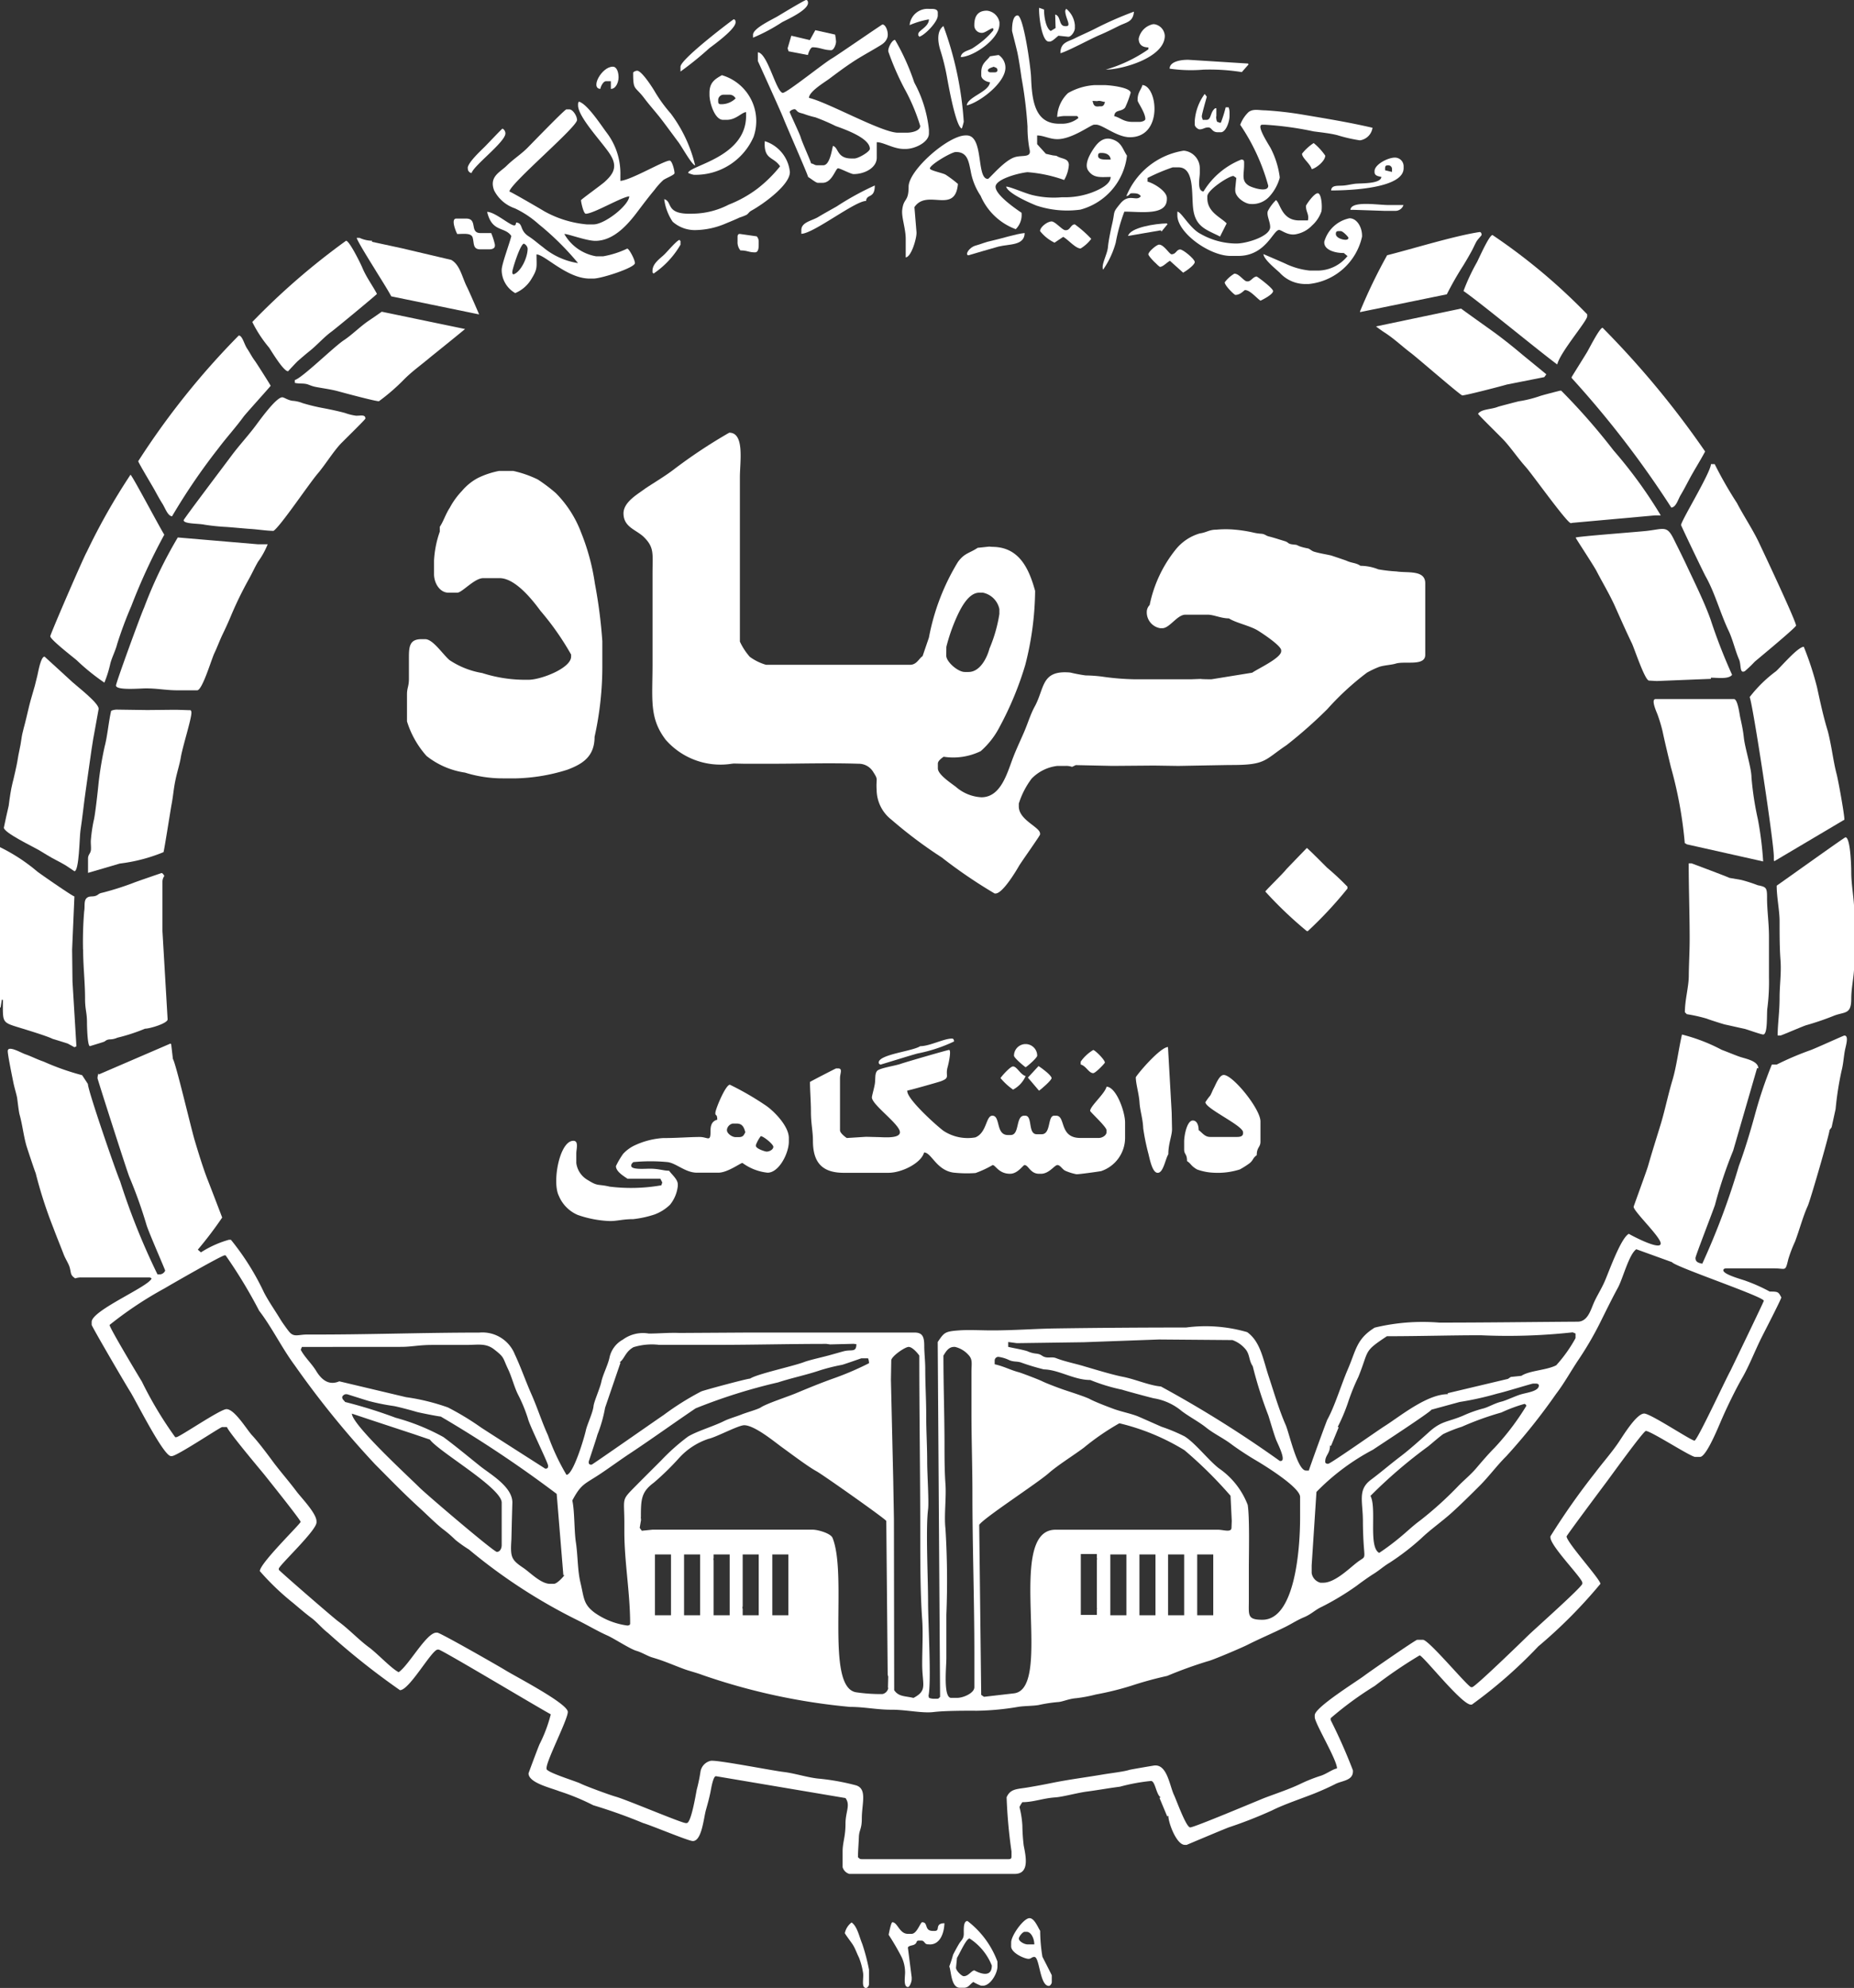 <svg xmlns="http://www.w3.org/2000/svg" width="50" height="53.599" viewBox="0 0 50 53.599"><rect x="0" y="0" width="50" height="53.599" fill="#333333" stroke="none"/><defs><style>.a{fill:#fff;fill-rule:evenodd;}</style></defs><g transform="translate(0 0)"><path class="a" d="M899.652,8247.473h.433v1.64h-.433Zm-.785,0h.433v1.64h-.433Zm-.773,0h.433v1.64h-.433Zm-.785,0h.433v1.64h-.433Zm-9.116,0h.433v1.64h-.433Zm-2.38,0h.433v1.64h-.433Zm-.785,0h.433v1.64h-.433Zm2.366,1.466-.008-.025.008-.052v-1.389h.433v1.64h-.433Zm9.552-1.357.007,0c0,.01,0,.02-.007.025v1.3c0,.008,0,.016.007.025l-.007.01v.161h-.433v-1.64h.433Zm-10.336.058-.006-.053.006-.006v-.107h.433v1.64h-.433Zm7.163-.965c.126-.188,1.558-1.116,1.87-1.389.259-.227.66-.473.952-.691a6.716,6.716,0,0,1,.958-.658,6.028,6.028,0,0,1,1.754.725,11.314,11.314,0,0,1,1.244,1.23l.033.678-.007.182c0,.139-.22.055-.365.055h-4.38c-1.388,0-.026,4.284-1.123,4.412l-.807.093-.075-.052Zm-9.124-.209c0-.477.009-.678.349-.928a7.22,7.22,0,0,0,.674-.657,1.864,1.864,0,0,1,.8-.524c.214-.047.805-.367.963-.367.28,0,.814.445,1.021.595.249.179.7.522.938.651.177.1,1.823,1.26,1.873,1.334l.038,4.145.014.055-.007.285.007.026a.2.2,0,0,1-.156.157h-.026a4.463,4.463,0,0,1-.683-.048c-.845-.134-.223-3.134-.636-4.162-.051-.126-.4-.222-.532-.222h-4.327l-.286.029-.056-.078.036-.212-.007-.079Zm-3.754.756c0,.088-.046.183-.13.183s-1.908-1.556-2.092-1.74c-.275-.276-1.811-1.683-1.818-1.988l.5.167,1.174.387.43.146c.24.329,1.936,1.3,1.936,1.7Zm10.506-4.979c0-.109.37-.365.469-.365s.24.164.287.234c0,1.621.026,3.156.026,4.771,0,.75,0,1.628.052,2.345.026.354,0,.831,0,1.2,0,.566.154.707-.234.914-.231-.055-.4-.029-.521-.209l-.007-4.614-.019-1.069-.062-2.685Zm16.449,1.406a4.092,4.092,0,0,1,.626-.234.062.062,0,0,1,.052.053,6.935,6.935,0,0,1-.854,1.127c-.146.145-.334.362-.469.521-.166.2-.315.314-.5.5a9.691,9.691,0,0,1-1.039.941c-.2.146-.355.3-.539.451a6.516,6.516,0,0,1-.567.424c-.3-.16-.06-1.205-.235-1.537a13.113,13.113,0,0,1,1.557-1.336c.14-.115.258-.221.4-.328a3.788,3.788,0,0,1,.506-.2A8.122,8.122,0,0,1,907.849,8243.648Zm-15.042-1.537c.064-.1.133-.234.287-.234h.026a.7.7,0,0,1,.359.213c.123.127.084.234.084.465v1.094c0,.729.026,1.479.026,2.165,0,1.458.052,2.854.052,4.328v.911c0,.156-.294.287-.469.287h-.156c-.219,0-.13-.83-.13-1.07V8249.1a22.874,22.874,0,0,0-.024-2.322c-.041-.352.026-.832,0-1.2s-.026-.75-.026-1.147C892.834,8243.638,892.808,8242.916,892.808,8242.111Zm-14.765,1.679a12.865,12.865,0,0,0-1.371-.428c-.036-.054-.078-.068-.078-.13,0-.031.054-.08.1-.08h.026c.01,0,.527.167.6.186a5.882,5.882,0,0,0,.65.131c.1.013.509.123.624.158.051.018.6.127.656.127a32.4,32.4,0,0,1,3.128,2.086l.18,2.191.029,0c-.04.057-.2.234-.287.234h-.1c-.249,0-.539-.307-.719-.428-.331-.224-.355-.289-.324-.772l.012-.5.014-.494c0-.423-.592-.76-.856-.969-.326-.26-.674-.551-1.005-.795A5.8,5.8,0,0,0,878.042,8243.79Zm28.686-.428a8.2,8.2,0,0,0,1.023-.228c.172-.035.922-.268.958-.268h.078c.043,0,.078.016.078.052,0,.158-.335.192-.491.241-.116.032-.4.165-.51.191-.213.053-.358.154-.513.191a3.288,3.288,0,0,0-.52.186c-.44.188-.587.133-.946.461-.227.205-.517.465-.759.648-.275.209-.515.418-.787.621-.37.275-.218.58-.219,1.135,0,.2.01.468.026.68.028.361.034.24-.213.438-.2.158-.576.525-.882.525h-.078a.321.321,0,0,1-.235-.26v-.209l.129-1.979a6.1,6.1,0,0,1,1.524-1.138c.2-.135,1.529-1,1.579-1.08Zm-10.614-.31c-.133-.042-.514-.185-.638-.246-.084-.044-.57-.229-.64-.247-.233-.062-.38-.152-.647-.214v-.1a.1.1,0,0,1,.1-.1.974.974,0,0,1,.3.092c.125.051.209.021.326.066a6.167,6.167,0,0,0,.6.18c.409.01.81.286,1.252.286a4.939,4.939,0,0,0,.86.262c.053.021.823.229.861.233a1.562,1.562,0,0,1,.749.346c.209.156.464.289.654.441.206.166.46.283.675.445.183.137.467.322.66.435.229.134,1.2.731,1.2.991v.549c0,.938-.156,2.763-1.017,2.763-.415,0-.365-.125-.365-.521v-.887c0-.364.024-1.34-.031-1.689a2.114,2.114,0,0,0-.782-.99c-.281-.221-.628-.672-.917-.856a4.66,4.66,0,0,0-.624-.261c-.2-.087-.431-.191-.616-.271s-.469-.134-.676-.21c-.173-.064-.467-.176-.629-.258C896.674,8243.234,896.234,8243.093,896.114,8243.053Zm-13.317,2.969c.241-.455.329-.438.746-.714.3-.2.568-.4.865-.594.583-.389,1.13-.784,1.715-1.179a14.94,14.94,0,0,1,2.224-.7c.362-.119.762-.2,1.133-.326a5.149,5.149,0,0,1,.585-.146c.024,0,.525-.177.527-.177h.183a.38.38,0,0,1,.026.131,8.012,8.012,0,0,1-.967.414c-.334.119-.643.246-.972.383-.23.1-.824.289-.987.4-.072.046-.387.136-.5.181-.158.064-.348.114-.492.186-.274.137-.731.271-.966.416a5.552,5.552,0,0,0-.718.638c-.236.237-.455.453-.691.692-.4.406-.306.3-.306,1v.236c0,.813.156,1.646.156,2.476,0,.036-.036.051-.078.051a1.994,1.994,0,0,1-.88-.346c-.307-.231-.281-.388-.383-.816-.08-.335-.068-.738-.125-1.1C882.849,8246.822,882.862,8246.295,882.8,8246.021Zm-4.614-4.145c.282,0,.475-.052.834-.052h.913c.332,0,.534-.056.763.122.284.221.223.215.376.537.1.211.162.471.264.676a4.109,4.109,0,0,1,.267.645c.039.181.546,1.2.546,1.277,0,.061-.018.078-.078.078,0,0-1.58-1.008-1.731-1.109a7.4,7.4,0,0,0-.893-.541,5.737,5.737,0,0,0-1.13-.277l-1.8-.427c-.311.134-.505-.087-.622-.278-.128-.209-.307-.365-.417-.572l.031-.077Zm12.2-.082.076.009c0,.221-.119.146-.306.183-.051.01-.28.078-.365.1-.178.054-.581.139-.739.2-.312.117-1.267.32-1.456.446-.083,0-1.247.313-1.321.347a7.509,7.509,0,0,0-1.01.634c-.19.127-1.924,1.34-1.944,1.34-.06,0-.078-.019-.078-.078,0-.008.211-.633.235-.73a3.747,3.747,0,0,0,.208-.729l.416-1.217-.025-.007c.132-.09.152-.285.376-.408a1.679,1.679,0,0,1,.692-.062h1.538c1,0,1.962-.026,2.972-.026l.1.014Zm8.236-.117,1.982.016a.814.814,0,0,1,.366.262c.107.148.075.284.182.443a11.083,11.083,0,0,0,.42,1.325c.06.188.136.458.208.653.032.088.289.576.128.576h-.026a30.82,30.82,0,0,0-3.207-2.008c-.315-.026-.7-.2-1.04-.264-.271-.053-.752-.2-1.024-.279-.172-.053-.344-.09-.513-.139a2.635,2.635,0,0,1-.255-.084c-.1-.037-.188,0-.287-.025s-.1-.08-.244-.095a.748.748,0,0,1-.245-.068c-.171-.05-.342-.075-.51-.114v-.131l.234.031,1.8-.025,2.034-.074Zm6.153-.088c.859,0,1.7-.026,2.529-.026a16.016,16.016,0,0,0,2.477-.079l.076.032,0,.125a3.812,3.812,0,0,1-.52.731c-.26.135-.722.14-.94.285l-.286.03-.076.052-1.626.386.007.026c-.569,0-1.294.6-1.7.857-.176.109-1.467,1.021-1.532,1.021-.043,0-.078-.016-.078-.053,0-.184.13-.217.13-.442l.027.011.206-.5-.025-.012a4.8,4.8,0,0,0,.285-.68,5.539,5.539,0,0,1,.271-.666c.3-.742.125-.67.773-1.1Zm8.29,2.815c-.091,0-1.183-.73-1.356-.73-.209,0-.571.6-.688.772-.19.281-.43.551-.635.824a18.877,18.877,0,0,0-1.206,1.714v.028c0,.237.86,1.1.86,1.223v.027c0,.084-1.3,1.237-1.466,1.4s-1.429,1.389-1.505,1.389h-.026c-.084,0-1.141-1.277-1.3-1.277h-.156c-.044,0-1.3.871-1.429.969-.212.16-1.334.854-1.334,1.064v.053c0,.162.6,1.147.6,1.381-.148.035-.293.16-.469.209a4.2,4.2,0,0,0-.5.2c-.3.146-.666.266-.99.389-.249.1-1.891.793-2,.793s-.369-.729-.435-.87c-.117-.244-.181-.8-.5-.8h-.026c-.006,0-.654.109-.686.121-.131.044-.523.091-.689.119-.448.077-.928.137-1.386.23-.222.045-.434.085-.682.126-.275.044-.45.034-.547.263a13.625,13.625,0,0,0,.132,1.46v.13c0,.06-.018.077-.078.077h-3.963c-.058,0-.057-.02-.1-.05,0-.158.018-.356.025-.548s.08-.211.079-.5c0-.4.151-.792-.152-.891a6.251,6.251,0,0,0-.969-.178c-.311-.022-.675-.147-.989-.184s-1.805-.332-1.967-.3a.359.359,0,0,0-.275.3,4.336,4.336,0,0,1-.1.478c-.032.167-.153.9-.27.9h-.026c-.115,0-1.606-.635-1.893-.713-.163-.046-.811-.284-.949-.354-.118-.06-.912-.3-.912-.393v-.025c0-.205.573-1.308.573-1.512,0-.228-1.432-.966-1.689-1.127-.181-.111-1.753-1.01-1.83-1.01h-.026c-.269,0-.742.883-1.017,1.066-.2-.1-.581-.512-.808-.676-.27-.2-.539-.488-.819-.692-.147-.108-1.605-1.374-1.605-1.394v-.027c0-.085,1.017-1.027,1.017-1.25v-.027c0-.219-.416-.641-.543-.812-.2-.266-.4-.493-.6-.755-.169-.229-.411-.556-.6-.759-.141-.155-.467-.7-.685-.7-.169,0-1.269.757-1.356.757h-.026a10.288,10.288,0,0,1-.9-1.5c-.1-.164-.871-1.447-.871-1.527a10.081,10.081,0,0,1,1.487-.989c.166-.1,1.54-.888,1.616-.888h.026a13.309,13.309,0,0,1,.905,1.494c.345.449.61,1,.956,1.467a24.566,24.566,0,0,0,2.173,2.676c.416.417.775.79,1.212,1.187.173.158.459.442.629.569a3.174,3.174,0,0,1,.322.279,3.668,3.668,0,0,0,.365.259,14.824,14.824,0,0,0,2.938,1.911c.273.135.528.289.793.407.189.084.615.365.785.414.147.042.3.14.422.177.184.055.273.086.447.153.156.06.262.105.432.167.136.049.34.1.472.152a16.843,16.843,0,0,0,3.987.863c.394,0,.733.078,1.122.076s.827.1,1.131.063.869-.037,1.163-.035a7.2,7.2,0,0,0,1.121-.105c.169-.027.386-.022.55-.049a3.925,3.925,0,0,1,.519-.08c.129-.006.292-.09.5-.105a3.965,3.965,0,0,0,.528-.1,7.989,7.989,0,0,0,.962-.238,9.958,9.958,0,0,1,.961-.263,11.408,11.408,0,0,1,1.093-.395c.129-.028.926-.368,1.07-.442.335-.169.683-.315,1.026-.485.173-.086.321-.186.5-.259.2-.084.3-.2.476-.28a7.2,7.2,0,0,0,.942-.568c.111-.085.332-.243.443-.312.165-.1.284-.214.448-.311a6.618,6.618,0,0,0,.853-.657c.244-.235.56-.455.821-.69.238-.215.526-.5.756-.73.252-.252.464-.545.717-.795a16.414,16.414,0,0,0,1.343-1.681c.213-.276.4-.617.6-.915a8.952,8.952,0,0,0,.56-.952c.17-.34.329-.669.509-1,.134-.251.295-.893.493-1.031l.962.348c.086.127,2.477.93,2.477,1.042,0,.024-.816,1.712-.9,1.886C913.912,8242.734,913.137,8244.405,913.064,8244.405Zm3.806-8.941a8.465,8.465,0,0,1,.162-1.037c.043-.165.051-.321.084-.517.023-.139.125-.427-.011-.427-.019,0-.78.347-.909.393a8.141,8.141,0,0,0-.916.39h-.13a11.683,11.683,0,0,0-.459,1.365c-.123.445-.274.95-.43,1.367a19.6,19.6,0,0,1-.987,2.637c-.1-.023-.183-.041-.183-.156,0-.054.468-1.254.526-1.43a12,12,0,0,1,.491-1.465l.645-2.225.033.01c0-.185-.288-.25-.459-.3-.124-.037-.378-.146-.527-.2a4.775,4.775,0,0,0-1.073-.413c-.093.4-.146.858-.257,1.229-.117.389-.2.8-.312,1.174-.12.393-.24.768-.346,1.141-.039.137-.389,1.085-.389,1.1,0,.127.73.813.73.989,0,.207-.822-.234-.86-.26-.209.111-.515.961-.634,1.244-.1.238-.227.426-.313.625s-.166.5-.434.5c-1.266.008-2.484.025-3.729.025a5.51,5.51,0,0,0-1.743.135c-.5.311-.5.609-.733,1.143-.169.395-.347.982-.543,1.335-.026.046-.5,1.354-.5,1.376h-.078c-.232,0-.454-1.018-.546-1.227-.18-.411-.311-.863-.459-1.312-.155-.469-.222-.935-.58-1.193a4.014,4.014,0,0,0-1.647-.125c-1.128,0-2.355.008-3.52.025-.555.008-1.117.053-1.72.053-.272,0-.625-.02-.886,0-.385.028-.4.059-.573.313l.064,9.568c-.033.03-.031.051-.09.051h-.078a.376.376,0,0,1-.13-.025l-.014-.056c.081-.395-.012-1.957-.012-2.524,0-.676-.066-1.977,0-2.5.026-.214-.024-.965-.024-1.276,0-.449-.026-.812-.026-1.252s-.026-.83-.026-1.25c0-.23-.027-.442-.027-.626,0-.236-.037-.365-.26-.365h-4.51l-1.825.011c-.31-.011-.552.016-.834.016a.917.917,0,0,0-.7.164.722.722,0,0,0-.363.5c-.052.215-.175.441-.218.643-.036.17-.2.535-.209.65-.019.178-.172.493-.207.652-.05.227-.344,1.2-.523,1.2a6.021,6.021,0,0,1-.5-1.068c-.162-.352-.284-.741-.443-1.1s-.285-.729-.452-1.084a.939.939,0,0,0-.956-.583c-1.571,0-3.05.058-4.64.052-.241,0-.352.08-.48-.066-.051-.059-.2-.268-.239-.334-.148-.245-.316-.482-.445-.729a6.9,6.9,0,0,0-.895-1.426h-.052a2.8,2.8,0,0,0-.756.34l-.084-.073a10.316,10.316,0,0,0,.657-.866s-.349-.912-.391-1.016c-.121-.307-.25-.73-.349-1.06s-.509-2.079-.589-2.2l-.046-.392-.017-.024-1.933.833-.011-.025a.369.369,0,0,0-.026.129c0,.023.792,2.5.859,2.661a12.55,12.55,0,0,1,.46,1.286c.046.17.506,1.217.506,1.24a.173.173,0,0,1-.13.1h-.078a18.648,18.648,0,0,1-1.008-2.511c-.111-.253-.869-2.449-.869-2.623l-.155-.236a6.739,6.739,0,0,1-1.04-.367c-.176-.059-.338-.145-.5-.2-.114-.041-.466-.247-.466-.082,0,.11.128.73.155.863s.093.343.1.416c.013.09.042.354.064.432.077.276.105.557.183.835.02.069.235.716.25.739a11.9,11.9,0,0,0,.477,1.479c.1.268.181.459.278.713.044.116.131.249.158.337.053.171.01.218.155.313a.482.482,0,0,1,.156-.025h1.825c.05,0,.046.008.078.025-.057.215-1.616.861-1.616,1.174v.078c0,.041.934,1.639,1.038,1.8.156.248.9,1.74,1.1,1.74H872c.137,0,1.308-.783,1.356-.783h.13c.03.115.857,1.1,1,1.273.107.135.986,1.231.986,1.283s-1.1,1.117-1.1,1.328a6.918,6.918,0,0,0,.893.855c.165.138.32.274.489.4.151.109.307.3.453.409a19.709,19.709,0,0,0,1.945,1.546c.256,0,.857-1.094,1.017-1.094h.026c.078,0,2.7,1.572,3.024,1.745a3.9,3.9,0,0,1-.3.8c-.032.064-.3.783-.3.793,0,.254.6.389.824.479a6.173,6.173,0,0,1,.922.38,14.225,14.225,0,0,1,1.345.48c.237.07,1.223.485,1.34.485.243,0,.291-.62.355-.845.046-.161.088-.316.121-.479.015-.076.072-.438.15-.424l3.491.589c.14.19,0,.367,0,.688,0,.366-.078.5-.078.757v.417a.265.265,0,0,0,.182.183h4.458c.4,0,.308-.447.244-.766a5.08,5.08,0,0,1-.036-.537,2.588,2.588,0,0,0-.078-.5.733.733,0,0,1,.078-.131c.3,0,.557-.107.887-.129.194-.012.608-.126.858-.158.286-.037.551-.087.888-.131a5.094,5.094,0,0,1,.835-.154c.116,0,.137.359.261.443l-.032.012.209.5.031-.015c0,.193.222.783.443.783h.052s1.012-.428,1.143-.475a11.834,11.834,0,0,0,1.16-.455c.328-.165.8-.32,1.154-.461.2-.082.38-.162.557-.252s.469-.088.469-.339v-.026a14.47,14.47,0,0,0-.6-1.356v-.052a9.124,9.124,0,0,1,1.189-.87,12.456,12.456,0,0,1,1.209-.823c.09,0,1.132,1.328,1.382,1.328h.026a12.716,12.716,0,0,0,1.792-1.57,13.238,13.238,0,0,0,1.676-1.687c0-.121-.912-1.119-.912-1.279,0-.026.951-1.3,1.059-1.443s1.012-1.4,1.079-1.4c.137,0,1.211.7,1.33.7h.13c.178,0,.519-.869.6-1.047.134-.308.367-.786.536-1.079.189-.326.349-.744.524-1.093.084-.168.515-1,.533-1.081-.08-.152-.086-.158-.313-.158a4.524,4.524,0,0,0-.629-.283c-.106-.043-.622-.174-.622-.291,0-.035.036-.051.078-.051h1.3c.312,0,.29.1.375-.25a3.558,3.558,0,0,1,.181-.473c.112-.295.217-.689.343-.961.063-.133.587-1.939.587-2.045l.056-.075Z" transform="translate(-867.365 -8205.563)"/><path class="a" d="M4292.316,4903.641a4.814,4.814,0,0,1,.308-.866c.1-.21.3-.594.579-.594h.1a.57.57,0,0,1,.443.443v.131a3.925,3.925,0,0,1-.267.932c-.067.253-.255.632-.566.632h-.1c-.185,0-.5-.273-.5-.443Zm-8.707-3.6c0,.381.35.44.555.646.281.28.228.448.228.971v2.424c0,.984-.095,1.475.357,2.067a1.964,1.964,0,0,0,1.78.644l.053-.006.287.006h.755c.681,0,1.566-.026,2.321,0a.455.455,0,0,1,.391.209c.158.246.078.156.1.5a1.03,1.03,0,0,0,.4.8,12.1,12.1,0,0,0,1.355,1.017,13.373,13.373,0,0,0,1.427.972h.026c.187,0,.542-.587.634-.748.063-.107.565-.812.565-.842v-.026c0-.175-.573-.363-.573-.73v-.078a2.214,2.214,0,0,1,.345-.672,1.148,1.148,0,0,1,.7-.344h.234a.461.461,0,0,1,.157.026l.1-.047.991.021,1.121-.009.6.009.1,0,.7-.013.625-.011h.078c.919,0,.872-.136,1.472-.537a12.515,12.515,0,0,0,1.094-.966,7.422,7.422,0,0,1,1.072-.987,2.509,2.509,0,0,1,.335-.158c.142-.044.323-.05.437-.085.251-.079.8.079.8-.238v-1.93c0-.366-.479-.271-.776-.318a4.071,4.071,0,0,1-.491-.057,1.327,1.327,0,0,0-.48-.095c-.13-.087-.223-.066-.382-.139-.02-.009-.4-.137-.409-.139-.166-.038-.287-.053-.451-.1-.076-.021-.112-.071-.171-.09a1.51,1.51,0,0,1-.229-.058c-.127-.056-.043-.03-.207-.053-.121-.018-.084-.055-.2-.088-.175-.053-.257-.083-.423-.125-.078-.019-.1-.06-.189-.071a1.354,1.354,0,0,1-.249-.038,3.707,3.707,0,0,0-.475-.073,2.7,2.7,0,0,0-.5,0c-.2,0-.262.075-.445.1a1.3,1.3,0,0,0-.655.438,3.494,3.494,0,0,0-.7,1.493.271.271,0,0,0-.078.183v.026a.434.434,0,0,0,.366.417h.052c.2,0,.4-.365.625-.365h.6c.164,0,.361.1.573.1.185.122.581.2.788.333.116.071.621.405.621.527v.025c0,.185-.631.472-.781.579l-1.1.178s-.262,0-.288-.01l-.261.01h-1.511a6.891,6.891,0,0,1-.892-.073,3.791,3.791,0,0,0-.439-.031,4.123,4.123,0,0,1-.415-.078c-.792-.073-.687.417-.96.917-.115.209-.184.449-.284.681s-.208.459-.291.673c-.163.416-.326,1.092-.864,1.092a1.137,1.137,0,0,1-.685-.279c-.127-.1-.488-.331-.488-.5v-.132c0-.072.109-.149.156-.182a1.687,1.687,0,0,0,1-.151,2.218,2.218,0,0,0,.513-.661,8.811,8.811,0,0,0,.687-1.659,8.281,8.281,0,0,0,.267-2c-.163-.59-.425-1.188-1.158-1.188l-.079-.007-.312.033c-.228.152-.351.136-.532.38a6.044,6.044,0,0,0-.783,2.04l-.171.5c-.1.065-.157.234-.339.234h-3.884a1.4,1.4,0,0,1-.437-.215,1.694,1.694,0,0,1-.267-.41v-4.433c0-.414.133-1.2-.287-1.2a13.93,13.93,0,0,0-1.507,1c-.217.166-.513.343-.751.5C4284.007,4899.518,4283.609,4899.729,4283.609,4900.043Z" transform="translate(-4266.794 -4886.201)"/><path class="a" d="M3083.266,5108.5v.13a2.771,2.771,0,0,0-.156.782v.365c0,.241.154.5.391.5h.235c.131,0,.462-.392.7-.392h.444c.428,0,.9.607,1.1.88a7.425,7.425,0,0,1,.827,1.18V5112c0,.314-.816.625-1.147.625h-.026a3.8,3.8,0,0,1-1.225-.182,2.263,2.263,0,0,1-.879-.347c-.177-.146-.446-.566-.658-.566h-.1c-.357,0-.339.247-.339.6,0,.156,0,.313,0,.47,0,.206-.052.242-.052.417v.729a2.518,2.518,0,0,0,.527.933,2.178,2.178,0,0,0,1.038.449,3.4,3.4,0,0,0,1.017.155h.365a4.957,4.957,0,0,0,1.381-.234c.392-.149.731-.343.731-.886a8.743,8.743,0,0,0,.209-1.955v-.625a13.341,13.341,0,0,0-.2-1.549,5.966,5.966,0,0,0-.371-1.376,3.018,3.018,0,0,0-.681-1.064,4.384,4.384,0,0,0-.49-.37,2.976,2.976,0,0,0-.657-.229h-.391a2.306,2.306,0,0,0-.565.189,1.468,1.468,0,0,0-.432.351,2.056,2.056,0,0,0-.328.454C3083.424,5108.154,3083.363,5108.358,3083.266,5108.5Z" transform="translate(-3071.405 -5094.297)"/><path class="a" d="M5320.277,8320.567c0,.2.756.725.756.939,0,.183-.468.131-.6.131l-.313-.008-.521.033c-.05-.034-.182-.135-.182-.208v-1.408c0-.127.081-.261-.054-.261h-.051c-.009,0-.66.335-.705.365,0,.225.026.532.026.808,0,.319.055.526.054.781,0,.584.25.861.832.861h1.2c.373,0,.89-.267.965-.548.2,0,.325.471.787.542a3.335,3.335,0,0,0,.6.012,2.737,2.737,0,0,0,.462-.215c.079,0,.163.235.47.235.209,0,.35-.235.391-.235.106,0,.154.235.391.235h.053c.219,0,.364-.235.442-.235s.126.111.211.153a1.4,1.4,0,0,0,.3.094c.042.008.593-.069.669-.084a.949.949,0,0,0,.645-.893v-.417c0-.29-.238-.958-.5-.966-.042.186-.442.524-.442.652,0,.029.442.43.442.522v.052c0,.083-.112.156-.208.156h-.5c-.578,0-.386-.6-.651-.6h-.053c-.184,0-.079.5-.339.5h-.13c-.249,0-.105-.5-.312-.5h-.026c-.239,0-.117.521-.366.521h-.077c-.331,0-.193-.521-.417-.521-.178,0-.146.459-.459.585a1.191,1.191,0,0,1-.86-.177c-.2-.149-1.018-.887-.974-1.086.039,0,.817-.22.9-.249.27-.1.115-.138.187-.386.028-.1.105-.46.037-.46-.038,0-1.189.334-1.3.374-.141.053-.575.113-.641.193s-.038.221-.061.355S5320.277,8320.524,5320.277,8320.567Z" transform="translate(-5296.763 -8290.979)"/><path class="a" d="M8370.739,3783.035a14.344,14.344,0,0,0-.73,1.512.1.1,0,0,0,0,.021l2.34-.48a8.823,8.823,0,0,1,.44-.771c.077-.125.173-.289.239-.413.041-.076.068-.142.113-.226.031-.062.146-.176.146-.19,0-.043-.016-.079-.052-.079C8372.568,3782.508,8371.447,3782.856,8370.739,3783.035Zm-.3,1.919c.106.08.2.146.242.171.274.181.45.357.7.546.162.121,1.337,1.143,1.385,1.143.1,0,1.137-.271,1.2-.293l1.011-.2.055-.075c0-.005-.587-.481-.658-.541-.217-.183-.442-.363-.668-.532-.114-.087-.606-.431-.973-.7v0Z" transform="translate(-8333.33 -3776.153)"/><path class="a" d="M2462.632,3816.582c-.147.105-.3.208-.346.239-.234.158-.453.383-.672.527-.27.177-1.136,1.03-1.324,1.073v.078c.116.027.2.009.308.03.069.014.133.056.259.08.164.032.416.066.591.114s1.005.271,1.11.271a5.432,5.432,0,0,0,.671-.581c.215-.218.44-.376.677-.574.093-.078.606-.486.975-.792l-2.249-.467Zm2.628.071c-.05-.121-.3-.693-.335-.755-.128-.261-.182-.582-.417-.715l-1.329-.313-.81-.175.006-.028a.821.821,0,0,1-.339-.078h-.078c.024.1.413.718.5.86.053.092.312.492.433.717Z" transform="translate(-2452.339 -3808.176)"/><path class="a" d="M1468.19,5481.019c0,.139.65.078.808.078.312,0,.536.052.86.052h.521c.14,0,.382-.827.464-1s.14-.338.222-.508.165-.352.226-.5a9.924,9.924,0,0,1,.478-.982c.092-.165.161-.321.252-.477a2.177,2.177,0,0,0,.26-.47h-.261l-2.163-.184a11.777,11.777,0,0,0-.912,1.9C1468.877,5479.064,1468.19,5480.944,1468.19,5481.019Z" transform="translate(-1465.062 -5462.537)"/><path class="a" d="M9565.89,5429.265c.009.032.479.742.562.9.166.321.354.63.5.956s.294.662.457,1c.068.146.35,1,.46,1l.209.012,1.46-.059v-.031c.135-.005.477.053.571-.078a14.813,14.813,0,0,1-.583-1.5c-.172-.479-.437-1.008-.649-1.462-.121-.257-.219-.45-.343-.7-.181-.365-.257-.274-.717-.219C9567.584,5429.112,9565.96,5429.231,9565.89,5429.265Z" transform="translate(-9523.397 -5414.771)"/><path class="a" d="M846.1,6141.255c0,.135.794.516.938.6s.31.194.478.278c.091.045.172.094.253.139.034.019.231.157.234.157.129,0,.137-.925.162-1.09.054-.351.094-.755.145-1.1.054-.365.105-.763.156-1.1.033-.214.053-.343.091-.535.01-.049.1-.55.1-.554,0-.161-.578-.6-.711-.723-.072-.065-.744-.685-.749-.685-.1,0-.168.4-.193.51q-.065.284-.149.555c-.05.164-.1.375-.143.562-.048.218-.114.406-.138.592-.027.215-.076.371-.109.6-.011.077-.1.476-.134.6-.04.157-.078.416-.1.6C846.213,6140.726,846.1,6141.247,846.1,6141.255Z" transform="translate(-845.996 -6118.939)"/><path class="a" d="M10531.2,6084.375c.083.173.652,3.9.652,4.3v.1l.013.025,1.89-1.12c0-.15-.165-1.059-.209-1.226-.052-.2-.079-.363-.119-.583-.024-.144-.087-.471-.126-.6-.112-.365-.2-.77-.282-1.152a8.321,8.321,0,0,0-.359-1.1c-.159,0-.615.539-.748.658A3.585,3.585,0,0,0,10531.2,6084.375Z" transform="translate(-10484.014 -6065.58)"/><path class="a" d="M10000.749,6376.484l.057.034,2.057.461a9.127,9.127,0,0,0-.142-1.135,8.3,8.3,0,0,1-.173-1.133c0-.246-.176-.79-.206-1.07-.021-.2-.054-.347-.1-.557-.02-.1-.068-.483-.167-.483h-2.111c-.126,0,0,.294.044.4a4.224,4.224,0,0,1,.14.459c.063.3.152.666.226.973A11.145,11.145,0,0,1,10000.749,6376.484Z" transform="translate(-9955.313 -6353.753)"/><path class="a" d="M10681.3,7140.774c0,.313.079.673.078.963,0,.363,0,.72.025,1.044.026.359-.025.676-.025,1.017,0,.389-.052.712-.052,1.016h.077c.024,0,.593-.246.688-.276a7.4,7.4,0,0,0,.72-.244c.316-.134.5-.025.5-.47,0-.3.078-.615.078-.887v-1.511c0-.289-.077-.659-.078-1.018,0-.168-.023-.938-.156-.938C10683.128,7139.47,10681.483,7140.649,10681.3,7140.774Z" transform="translate(-10633.385 -7116.895)"/><path class="a" d="M9024.26,4662.515c.041.061.564.572.671.684.2.208.405.514.612.744.162.177,1.117,1.519,1.219,1.519l.051-.009,2.218-.2h.157a12.378,12.378,0,0,0-1.273-1.751,17.193,17.193,0,0,0-1.412-1.612h-.026c-.014,0-.514.13-.556.148a3.191,3.191,0,0,1-.565.139c-.006,0-.53.137-.557.147C9024.618,4662.4,9024.347,4662.382,9024.26,4662.515Z" transform="translate(-8984.399 -4651.357)"/><path class="a" d="M1843.58,4702.751c0,.106.409.087.557.121a5.837,5.837,0,0,0,.616.063c.225.017.468.041.626.052.2.012.447.052.625.052.188-.125.946-1.256,1.192-1.545.2-.237.4-.562.6-.783.073-.08.685-.673.685-.7,0-.122-.141-.07-.261-.078a1.482,1.482,0,0,1-.291-.073c-.187-.051-.4-.095-.576-.129a5.058,5.058,0,0,1-.567-.137.888.888,0,0,0-.276-.062c-.135-.022-.219-.094-.271-.094-.166,0-.611.623-.719.767-.213.284-.452.538-.662.823-.117.159-1.277,1.691-1.277,1.721Z" transform="translate(-1838.627 -4688.726)"/><path class="a" d="M3915.077,8513.944a.951.951,0,0,1,.13-.233c.073,0,.339.218.339.287s-.095.129-.183.129c-.04,0-.287-.079-.287-.154Zm-.521-.573c.158,0,.2.106.234.234-.042.081-.057.132-.182.132h-.078c-.1,0-.235-.1-.235-.184v-.024a.2.2,0,0,1,.156-.158Zm-.574-.286c0,.1.048.006.052.182-.135.036-.185.137-.182.313,0,.3-.068.155-.287.153-.281,0-.658.031-.991.029a2.13,2.13,0,0,0-.8.213,1.024,1.024,0,0,0-.28.214,2.266,2.266,0,0,0-.193.329c0,.15.216.274.313.341h.885l.052.1-.025.077a4.749,4.749,0,0,1-1.393.036c-.329-.077-.308,0-.583-.173a.62.62,0,0,1-.318-.463v-.262c0-.111.072-.338-.079-.338-.375,0-.579,1.119-.391,1.486a.96.96,0,0,0,.506.512,2.934,2.934,0,0,0,.876.166c.189,0,.353-.052.626-.052a2.8,2.8,0,0,0,.577-.127,1.2,1.2,0,0,0,.414-.263.967.967,0,0,0,.208-.5v-.051c0-.135-.176-.276-.234-.364-.153,0-.271-.055-.521-.055-.128,0-.5.033-.5-.077,0-.059.021-.058.053-.1a4.818,4.818,0,0,1,.934,0c.237.036.475.285.787.285h.573c.251,0,.6-.263.652-.263a1.388,1.388,0,0,0,.678.263c.309,0,.573-.527.573-.837v-.1c0-.324-.414-.738-.631-.881a7.762,7.762,0,0,0-.959-.554c-.117,0-.391.665-.391.757Z" transform="translate(-3894.69 -8483.078)"/><path class="a" d="M824.66,7197.428l.016,0,.034-.211.028.005c0,.619-.038.6.448.75.2.061.746.227.889.3l.409.127.183.1.054-.024-.106-1.747-.01-.861.062-1.433c-.074-.02-.884-.583-1-.67a4.837,4.837,0,0,0-1.009-.66Z" transform="translate(-824.66 -7170.264)"/><path class="a" d="M1285.841,7339.952c0,.464.053.893.052,1.33,0,.3.052.358.052.652,0,.086.012.625.079.625,0,0,.3-.091.359-.111.074-.023.056-.055.164-.071a.514.514,0,0,0,.216-.045,5.084,5.084,0,0,0,.748-.244c.132,0,.632-.151.608-.259l-.139-2.373v-1.329a.267.267,0,0,1,.052-.157c-.016-.022-.042-.078-.078-.078,0,0-.73.249-.773.271a7.954,7.954,0,0,1-.812.257c-.123.025-.1.049-.179.082s-.155.007-.22.041c-.125.065-.074.23-.1.373a9.829,9.829,0,0,0-.032,1.037Z" transform="translate(-1283.599 -7314.353)"/><path class="a" d="M10171.889,7288.254l.052.052a4.254,4.254,0,0,1,.533.119c.064.027.44.147.494.159.23.05.312.071.533.118.06.014.442.152.5.152.131,0,.089-.576.114-.719a5.571,5.571,0,0,0,.042-.819v-1.094c0-.381-.055-.736-.052-1.069,0-.261-.025-.278-.252-.324a4.042,4.042,0,0,0-.446-.143l-.318-.055c-.037-.025-1.017-.391-1.018-.391h-.079c0,.675.026,1.361.026,2.032,0,.367-.021.656-.024,1.018C10171.99,7287.58,10171.889,7287.925,10171.889,7288.254Z" transform="translate(-10126.45 -7260.962)"/><path class="a" d="M1313.286,6431.6c-.07.3-.1.682-.177.97a9.349,9.349,0,0,0-.163.984c-.015.163-.094.887-.133,1.015a4.242,4.242,0,0,0-.073.5c-.01.087.008.2,0,.285-.014.106-.078.117-.078.235l0,.381.856-.251a4.517,4.517,0,0,0,1.179-.307c.016-.021.193-1.156.219-1.293.044-.231.053-.406.1-.632.041-.211.119-.452.145-.613.05-.31.289-1.041.289-1.223,0-.043-.016-.078-.052-.067l-.339-.011-.1,0-.7.007-.834-.012A.427.427,0,0,0,1313.286,6431.6Z" transform="translate(-1310.288 -6412.436)"/><path class="a" d="M1103.53,5132.795c0,.087.606.556.71.644a5.806,5.806,0,0,0,.749.606,3.119,3.119,0,0,0,.161-.517c.044-.168.14-.348.183-.521a10.648,10.648,0,0,1,.382-1.025,15.978,15.978,0,0,1,.89-1.926c-.1-.148-.874-1.616-.912-1.616a17.069,17.069,0,0,0-1.179,2.081C1104.432,5130.654,1103.53,5132.74,1103.53,5132.795Z" transform="translate(-1102.174 -5115.64)"/><path class="a" d="M10150.4,5071.113c0,.017.6,1.272.668,1.393.248.442.395,1,.619,1.466.109.232.174.527.277.764.064.146.008.392.156.316a3.278,3.278,0,0,0,.268-.257c.119-.1,1.113-.923,1.113-.972,0-.119-.887-2-1.006-2.25-.168-.352-.408-.709-.588-1.055a10.711,10.711,0,0,1-.6-1.048h-.1C10151.186,5069.724,10150.4,5071,10150.4,5071.113Z" transform="translate(-10105.064 -5056.956)"/><path class="a" d="M5834.831,2583.621c-.146.022-.154-.068-.175-.148l.123.007c.093-.022.129.015.212.022-.016.058-.035.118-.108.118h-.052Zm-2.346-2.059v.026c0,.006.133.519.149.606.041.2.079.465.105.651a11.267,11.267,0,0,1,.163,1.324,3.189,3.189,0,0,0,.052.6c.068.246-.18.161-.382.218-.295.081-.7.59-.739.59-.319,0-.1-1.173-.574-1.173h-.026c-.47,0-1.538.938-1.538,1.382,0,.425-.137.293-.173.635-.02.192.095.5.095.772v.5c.153-.013.3-.525.291-.678l-.056-.677c.34-.508,1.1.208,1.173-.626a3.106,3.106,0,0,0-.328-.247c-.074-.048-.428-.113-.428-.17,0-.1.583-.444.7-.444.312,0,.343.244.4.511a1.722,1.722,0,0,0,.268.67,1.657,1.657,0,0,0,.947.9.535.535,0,0,0,.156-.443c-.165-.111-.7-.48-.7-.7,0-.2.589-.364.859-.394a3.774,3.774,0,0,1,.991.211.93.93,0,0,0,.127-.413c-.016-.185-.195-.145-.335-.239l-.1-.012-.185-.042-.236-.26v-.235c.176,0,.335.1.547.1.4,0,.906-.391.991-.391h.052c.176,0,.56.339.912.339.9,0,.748-1.374.338-1.408-.031.121-.13.2-.13.391v.026c0,.051.208.328.208.5,0,.049-.1.078-.157.078h-.182c-.253,0-.321-.11-.5-.156.016-.187.191-.107.293-.229a2.524,2.524,0,0,0,.15-.4c0-.14-.544-.208-.73-.208h-.234a1.646,1.646,0,0,0-.724.215.93.93,0,0,0-.293.645,1.423,1.423,0,0,1,.182-.026h.313c.074,0,.048.011.079.052a.7.7,0,0,1-.469.156h-.052c-.658,0-.733-.626-.757-1.25-.01-.285-.207-1.67-.364-1.67C5832.507,2581.17,5832.485,2581.417,5832.485,2581.562Z" transform="translate(-5805.191 -2580.753)"/><path class="a" d="M3528.157,3063.009c0-.066.216-.756.313-.756a.176.176,0,0,1,.1.13c0,.262-.2.652-.391.7C3528.149,3063.018,3528.157,3063.108,3528.157,3063.009Zm1.773-4.51v.026c0,.327.7,1.043.876,1.34.2.325.064.521-.165.727-.1.087-.611.455-.633.489.006.076.071.365.13.365.208,0,.962-.451,1.173-.469-.021.255-.668.756-.964.756h-.183a2.883,2.883,0,0,1-1.137-.349c-.106-.065-.9-.527-.949-.537.018-.215,1.824-1.736,1.824-1.929,0-.106-.113-.286-.208-.286h-.079c-.045,0-.938.925-1.049,1.036-.178.179-.383.306-.56.482s-.482.291-.34.667a.984.984,0,0,0,.559.483,2.652,2.652,0,0,1,.642.427,7.482,7.482,0,0,1,1.062,1.05,1.927,1.927,0,0,1-.949-.432c-.144-.106-.229-.19-.386-.292-.252-.165-.137-.354-.334-.371-.01.039-.006.078-.052.078-.118,0-.515-.36-.73-.365.131.563.477.39.652.651-.047.2-.26.76-.26.913v.026a.722.722,0,0,0,.365.6.925.925,0,0,0,.443-.391c.167-.272.131-.312.131-.652.223.005.823.652,1.434.652h.1c.219,0,1.12-.293,1.12-.417,0-.095-.158-.391-.208-.391a2.5,2.5,0,0,1-.651.208h-.183a1.224,1.224,0,0,1-.861-.6c.051-.023.588.183.834.183.527,0,.924-.5,1.163-.819.145-.192.282-.373.435-.556a1.88,1.88,0,0,1,.233-.261c.06-.05.306-.14.306-.189,0-.085-.068-.339-.13-.339-.161,0-1.034.523-1.33.547v-.156a1.815,1.815,0,0,0-.369-1.143c-.156-.207-.523-.777-.751-.838C3529.938,3058.452,3529.93,3058.448,3529.93,3058.5Z" transform="translate(-3514.34 -3055.683)"/><path class="a" d="M1591.53,4359.609c0,.035.38.667.434.765.075.136.14.258.218.381s.143.331.26.34a16.667,16.667,0,0,1,1.247-1.829c.225-.3.468-.563.682-.857.066-.089.73-.821.73-.833s-.385-.619-.424-.67c-.084-.112-.133-.217-.212-.335s-.127-.35-.224-.35A20.83,20.83,0,0,0,1591.53,4359.609Z" transform="translate(-1587.802 -4347.175)"/><path class="a" d="M9544.439,4314.629v.026a26.448,26.448,0,0,1,2.687,3.493c.132-.011.18-.22.256-.344.065-.108.155-.279.212-.386.142-.271.306-.521.444-.782a24.374,24.374,0,0,0-2.765-3.336c-.08,0-.362.562-.416.652C9544.818,4314.02,9544.439,4314.623,9544.439,4314.629Z" transform="translate(-9502.053 -4304.463)"/><path class="a" d="M2224.33,3832.86a3.446,3.446,0,0,0,.454.693c.078.117.388.636.511.636,0,0,.23-.249.267-.28.115-.1.2-.173.311-.263.191-.149.382-.371.594-.526.105-.076,1.2-.981,1.225-1.017-.127-.24-.285-.443-.4-.719-.045-.107-.344-.714-.433-.714A18.868,18.868,0,0,0,2224.33,3832.86Z" transform="translate(-2217.526 -3824.179)"/><path class="a" d="M8943.811,3800.012c.438.3,2.011,1.6,2.528,1.981.077-.331.808-1.172.808-1.3v-.052a15.951,15.951,0,0,0-2.554-2.138c-.088,0-.362.62-.418.73A5.349,5.349,0,0,0,8943.811,3800.012Z" transform="translate(-8904.342 -3792.166)"/><path class="a" d="M5030.463,2633.183c0-.045-.239-.562-.281-.71-.028-.095-.293-.65-.293-.672,0-.041.088-.078.13-.078s.056.059.121.087c.044.018.1.027.14.043a2.435,2.435,0,0,0,.3.088,5.492,5.492,0,0,1,.547.235c.259.093.923.327.923.615,0,.078-.31.26-.417.26h-.079c-.4,0-.345-.3-.5-.339-.037.155-.092.522-.261.522h-.156C5030.551,2633.236,5030.555,2633.2,5030.463,2633.183Zm-.756-1.9c-.18,0-.41-1.073-.678-1.095v.235s.623,1.369.692,1.549.662,1.527.664,1.579c.065.034.209.156.26.156h.131c.258,0,.348-.391.417-.391.053,0,.347.156.417.156.3,0,.626-.17.626-.443v-.417c.184,0,.453.182.729.182h.053c.249,0,.625-.182.625-.417v-.1a3.382,3.382,0,0,0-.395-1.274,6.091,6.091,0,0,0-.519-1.15c-.08,0-.182.2-.182.286v.026a7.278,7.278,0,0,0,.435,1,5.183,5.183,0,0,1,.426,1.008c0,.131-.219.183-.366.183h-.234c-.434,0-1.889-.82-2.4-.939,0-.171.423-.421.551-.517.216-.162.4-.3.622-.447s.431-.258.668-.4c.12-.073.219-.12.269-.252s-.034-.363-.128-.363c-.016,0-1.217.829-1.356.911C5030.831,2630.462,5029.813,2631.28,5029.707,2631.28Z" transform="translate(-5008.591 -2628.778)"/><path class="a" d="M6944.574,3104.2a5.523,5.523,0,0,1,.756,1.642c0,.2-.44.049-.521,0-.212-.127-.13-.3-.13-.574v-.052c0-.06-.018-.078-.078-.078a2.1,2.1,0,0,0-1.017.86c-.183-.015-.1-.371-.1-.5v-.13a.476.476,0,0,0-.417-.469h-.027a2.008,2.008,0,0,0-1.538,1.226c.12-.032.065-.079.157-.079h.025c.109,0,.164.016.209.079-.116.159-.312-.094-.554.2-.215.262-.135.186-.217.54-.042.184-.1.46-.116.64-.021.2-.189.474-.129.6a2.383,2.383,0,0,0,.34-.728,4.824,4.824,0,0,1,.232-.836c.453,0,1.147.115,1.147-.339v-.026c0-.191-.365-.406-.521-.443v-.1a5.16,5.16,0,0,1,.677-.286h.157c.42,0,.354.669.391,1.068.047.519.327.6.7.782l.029.017.179-.356c-.156-.165-.521-.3-.521-.678v-.052c0-.171.581-.548.7-.548.016,0,.053.036.082.052l-.029.286v.052c0,.187.27.365.417.365a.618.618,0,0,0,.515-.214,1.241,1.241,0,0,0,.267-.49v-.026a2.356,2.356,0,0,0-.243-.773c-.049-.094-.41-.634-.227-.634h.079a8.786,8.786,0,0,1,1.306.18c.206.027.437.051.634.1a4.14,4.14,0,0,0,.615.141.4.4,0,0,0,.339-.339c-.616-.144-1.227-.244-1.887-.355a9.5,9.5,0,0,0-1.006-.115c-.169,0-.322-.049-.449.046A.92.92,0,0,0,6944.574,3104.2Z" transform="translate(-6911.127 -3100.835)"/><path class="a" d="M7394.554,8459.419c0,.173,1.016.629,1.016.812v.025c0,.08-.076.1-.157.1h-.729c-.153,0-.219-.121-.312-.184,0-.126-.044-.259-.157-.259-.157,0-.234.4-.234.572v.208c0,.141.078.109.078.314.115.075.1.127.271.226a1.485,1.485,0,0,0,.433.087,1.969,1.969,0,0,0,.72-.088,2.435,2.435,0,0,0,.256-.162c.113-.088.09-.148.2-.221,0-.218.1-.215.1-.364v-.548c0-.336-.744-1.252-.99-1.252-.12,0-.214.252-.261.341s-.056.126-.1.21A1.762,1.762,0,0,0,7394.554,8459.419Z" transform="translate(-7362.046 -8429.702)"/><path class="a" d="M7844.46,7199.644a10.771,10.771,0,0,0,1.12,1.067h.026a10.872,10.872,0,0,0,1.069-1.147v-.051a7.309,7.309,0,0,0-.553-.516c-.079-.08-.49-.493-.542-.528,0,0-.545.561-.563.585C7844.95,7199.145,7844.46,7199.622,7844.46,7199.644Z" transform="translate(-7810.336 -7175.606)"/><path class="a" d="M7125.841,8304c0,.18.086.449.1.679s.09.435.1.7a6.031,6.031,0,0,0,.131.651c.041.146.106.549.26.549s.206-.376.286-.5c0-.289.1-.5.1-.678l-.009-.443-.1-1.771C7126.51,8303.192,7125.955,8303.826,7125.841,8304Z" transform="translate(-7095.21 -8274.957)"/><path class="a" d="M4511.562,3278.388c0,.425.245.343.416.6a3.608,3.608,0,0,1-.6.594,3.229,3.229,0,0,1-.786.44,2.162,2.162,0,0,1-.958.243c-.775.034-.538-.326-.781-.391a1.414,1.414,0,0,0,.227.607.9.9,0,0,0,.608.227,2.151,2.151,0,0,0,.833-.182c.129-.053.244-.1.365-.157a1.411,1.411,0,0,0,.188-.073c.062-.042.054-.071.141-.119.282-.155,1.027-.676,1.027-1.033a.972.972,0,0,0-.677-.834Z" transform="translate(-4490.94 -3274.504)"/><path class="a" d="M6410.065,3264.772h-.131c-.092,0-.208-.013-.208-.1,0-.06.019-.078.078-.078C6409.938,3264.589,6410.055,3264.641,6410.065,3264.772Zm0,.469c0,.211-.332.351-.5.417a2.106,2.106,0,0,1-.809.13,2.452,2.452,0,0,1-.8-.058c-.212-.051-.594-.226-.71-.229.049.181.616.431.818.512a2.635,2.635,0,0,0,1.185.109,1.712,1.712,0,0,0,1.256-1.455c-.119-.179-.14-.346-.375-.433-.254-.094-.413.079-.522.24-.086.128-.265.417-.151.59C6409.606,3265.284,6409.8,3265.241,6410.065,3265.241Z" transform="translate(-6380.112 -3260.47)"/><path class="a" d="M4643.728,2914.3a.147.147,0,0,1,.129-.13h.157a.185.185,0,0,1,.183.1.55.55,0,0,1-.391.156c-.06,0-.078-.018-.078-.078Zm-.235-.183v.052c0,.224.143.678.365.678h.1c.254,0,.4-.2.522-.208v.1c0,1.118-1.509,1.332-1.564,1.538a.613.613,0,0,0,.156.052,1.71,1.71,0,0,0,1.61-1.023,1.289,1.289,0,0,0-.855-1.663C4643.65,2913.745,4643.493,2913.832,4643.493,2914.119Z" transform="translate(-4624.359 -2911.616)"/><path class="a" d="M7359.917,3568.249c0,.171.089.218.053.391h-.235c-.474,0-.506-.46-.626-.548a1.151,1.151,0,0,0-.222.3c-.034.12.065.278.065.427,0,.25-.632.444-.912.444a1.965,1.965,0,0,1-.965-.26c-.29-.147-.513-.59-.626-.6v.1c0,.469.866,1.094,1.435,1.094h.208c.743,0,.94-.7,1.1-.7.069,0,.242.168.475.111a.8.8,0,0,0,.418-.235.9.9,0,0,0,.249-.376c.027-.137,0-.49-.1-.49S7359.917,3568.223,7359.917,3568.249Z" transform="translate(-7324.697 -3562.697)"/><path class="a" d="M7836.023,3707.841c0,.036-.036.052-.079.052-.095,0-.261-.058-.261-.156,0-.06.02-.078.079-.078h.053C7835.874,3707.659,7836.023,3707.818,7836.023,3707.841Zm-.652.1v.026c0,.207.31.287.526.282l.1.083a1.036,1.036,0,0,1-.781.391h-.235a1.993,1.993,0,0,1-.651-.183c-.042-.022-.6-.261-.6-.261.013.147.331.4.438.5a.93.93,0,0,0,.656.306h.131a1.64,1.64,0,0,0,1.435-1.277v-.026c0-.223-.134-.469-.339-.469A.892.892,0,0,0,7835.371,3707.946Z" transform="translate(-7799.657 -3701.428)"/><path class="a" d="M6091.04,13152.1c.066-.1.249-.521.339-.521a1.55,1.55,0,0,1,.6.73c0,.408-.465.131-.469.131-.079,0-.157.156-.288.156-.055,0-.219-.156-.208-.236Zm-.208.234c.054.115.043.574.287.574h.1c.14,0,.169-.1.262-.156a1.288,1.288,0,0,0,.208.1h.053c.191,0,.389-.32.389-.521v-.129a2.445,2.445,0,0,0-.808-1.094c-.114,0-.1.219-.1.34,0,.146-.068.174-.133.283-.046.078-.116.205-.156.287A3.246,3.246,0,0,1,6090.831,13152.336Z" transform="translate(-6065.231 -13099.314)"/><path class="a" d="M5754.11,13157.059c.281,0,.384-.318.391-.572-.277.007-.1.208-.261.208h-.052c-.24,0-.116-.234-.287-.234-.049,0-.139.313-.287.313h-.1c-.227,0-.277-.313-.417-.313-.037,0-.1.335-.1.339a6.688,6.688,0,0,1,.354.609.978.978,0,0,1,.089.406c0,.121-.05.393.078.393.047,0,.1-.143.1-.209v-.053l-.1-.782c-.019-.067.112-.074.157-.094.117-.054.035-.114.147-.114h.052c.1,0,.08.1.183.1Z" transform="translate(-5729.031 -13104.634)"/><path class="a" d="M4337.24,2886.872c0,.5.042.352.3.693.156.207.322.386.478.591s.292.393.447.6c.091.122.354.6.447.621a3.8,3.8,0,0,0-.658-1.4,3.865,3.865,0,0,1-.428-.588c-.066-.115-.356-.565-.478-.565A.165.165,0,0,0,4337.24,2886.872Z" transform="translate(-4320.165 -2884.917)"/><path class="a" d="M6434.267,13135.535c0-.05.1-.182.157-.182h.052c.125,0,.208.189.208.339h-.183C6434.417,13135.692,6434.267,13135.612,6434.267,13135.535Zm-.208.209c0,.18.362.338.47.338.071,0,.084-.052.156-.052.146,0,.142.782.392.782.031,0,.078-.054.078-.105v-.181c0-.008-.221-.437-.252-.5a4.358,4.358,0,0,1-.061-.7c-.06-.09-.155-.341-.287-.341-.161,0-.495.471-.495.653Z" transform="translate(-6406.79 -13083.268)"/><path class="a" d="M6030.814,2642.913a1.786,1.786,0,0,0,.052-.183,9.184,9.184,0,0,0-.548-2.581c-.191.14-.149.44-.082.655a5.75,5.75,0,0,1,.176.711C6030.458,2641.773,6030.656,2642.871,6030.814,2642.913Z" transform="translate(-6004.875 -2639.447)"/><path class="a" d="M6960.486,2629.811c0,.152.091.235.261.235v.052a3.908,3.908,0,0,1-1.148.547c.438,0,1.591-.322,1.591-.913a.334.334,0,0,0-.287-.312h-.027A.5.5,0,0,0,6960.486,2629.811Z" transform="translate(-6929.777 -2628.768)"/><path class="a" d="M8210.677,3369.688a.1.1,0,0,1,.106.1v.079l-.187-.045,0-.059C8210.6,3369.707,8210.615,3369.688,8210.677,3369.688Zm-.365.157v.026c0,.1.1.111.184.13-.016.182-.488.169-.677.182-.113.008-.246.046-.367.052-.157.009-.3-.012-.312.131.563,0,1.956-.068,1.956-.6v-.052a.235.235,0,0,0-.235-.234C8210.669,3369.48,8210.312,3369.667,8210.312,3369.845Z" transform="translate(-8173.242 -3365.231)"/><path class="a" d="M5196.163,2663.545l-.5-.118-.1.34.025.08.522.1c.013-.06.069-.208.129-.208.189,0,.3.078.5.078.069,0,.13-.151.13-.234a1.659,1.659,0,0,0-.025-.186l-.534-.119Z" transform="translate(-5174.322 -2662.464)"/><path class="a" d="M6594.939,3723.681a1.11,1.11,0,0,0,.391.313s.2-.136.234-.156c.128.068.331.313.469.313a1.038,1.038,0,0,0,.287-.26,3.21,3.21,0,0,0-.443-.391c-.106,0-.128.157-.235.157h-.025c-.074,0-.271-.235-.365-.235C6595.14,3723.42,6594.939,3723.572,6594.939,3723.681Z" transform="translate(-6566.89 -3717.451)"/><path class="a" d="M5270.34,3526.209v.1c.333-.008,1.447-.886,1.746-.886.017-.2.235-.052.235-.417a7.57,7.57,0,0,0-1.026.564c-.176.1-.327.182-.5.286S5270.34,3525.994,5270.34,3526.209Z" transform="translate(-5248.729 -3520.005)"/><path class="a" d="M7619.209,4013.255c0,.088.258.339.287.339.144,0,.234-.13.261-.13.137,0,.31.216.417.286.08-.038.339-.171.339-.26,0-.074-.423-.391-.443-.391-.089,0-.157.13-.235.13h-.026c-.082,0-.208-.208-.339-.208A.888.888,0,0,0,7619.209,4013.255Z" transform="translate(-7586.18 -4005.643)"/><path class="a" d="M7195.559,3852.391c0,.061.293.339.313.339.077,0,.175-.111.268-.165l.357.321c.072-.039.313-.206.313-.287s-.315-.339-.392-.339c-.105,0-.109.13-.234.13-.06,0-.2-.261-.339-.261C7195.787,3852.13,7195.559,3852.315,7195.559,3852.391Z" transform="translate(-7164.589 -3845.534)"/><path class="a" d="M6188.12,2800.716c.058.03.1.023.1.1,0,.036-.036.052-.078.052h-.1c-.042,0-.078-.016-.078-.052C6187.963,2800.76,6188.074,2800.737,6188.12,2800.716Zm-.1-.281c-.093.131-.236.187-.236.438v.078c0,.1.134.174.235.183-.022.261-.606.394-.625.625.342-.079,1.042-.607,1.042-1.017a.41.41,0,0,0-.183-.342Z" transform="translate(-6161.321 -2798.917)"/><path class="a" d="M6155.564,2554.751a.2.2,0,0,0,.209.208c.113,0,.343-.227.3-.064a2.167,2.167,0,0,1-.261.263,2.989,2.989,0,0,1-.3.219c-.1.06-.3.085-.313.235.342-.008,1.043-.486,1.043-.886v-.052a.38.38,0,0,0-.338-.313C6155.658,2554.36,6155.564,2554.511,6155.564,2554.751Z" transform="translate(-6129.288 -2554.073)"/><path class="a" d="M7313.549,2827.77a4,4,0,0,0,.912.027,5.479,5.479,0,0,1,1.034.066l.183-.208-.017-.023-1.59-.1C7313.886,2827.525,7313.549,2827.567,7313.549,2827.77Z" transform="translate(-7282.005 -2825.919)"/><path class="a" d="M3341.085,3707.757c.176,0,.381-.035.417.1.042.156,0,.314.208.314h.235c.08,0,.156-.025.156-.1v-.026a1.841,1.841,0,0,0-.1-.313h-.287c-.309,0-.064-.391-.391-.391h-.261C3340.9,3707.34,3341.053,3707.7,3341.085,3707.757Z" transform="translate(-3328.754 -3701.448)"/><path class="a" d="M6707.559,2560.841c.177-.041.8-.38,1.052-.487.2-.085.345-.159.531-.251.2-.1.376-.1.4-.382a9.592,9.592,0,0,0-1.068.47c-.175.088-.348.16-.53.251S6707.559,2560.55,6707.559,2560.841Z" transform="translate(-6678.961 -2559.407)"/><path class="a" d="M7452.98,3016.26v.1c0,.067.093.13.13.13.1,0,.132-.052.234-.052s.092.13.261.13h.078c.133,0,.235-.275.235-.443v-.1a.377.377,0,0,0-.026-.13h-.078a3.253,3.253,0,0,1-.131.417c-.059,0-.03-.009-.1-.026a.38.38,0,0,1-.026-.131l.006-.026v-.208h-.032c-.14.1-.1.313-.235.313h-.1c-.018-.07-.025-.049-.025-.1s.109-.434.134-.524l-.057-.075A1.4,1.4,0,0,0,7452.98,3016.26Z" transform="translate(-7420.759 -3013.002)"/><path class="a" d="M6589.49,2539.152h.026c.07,0,.181-.12.235-.158l.26.028c.076.01.183-.136.183-.234v-.078a.642.642,0,0,0-.234-.443s-.026.049-.026.052c0,.2.178.417.026.417h-.026c-.183,0-.11-.273-.271-.313l.011.364-.13.079c-.129-.068-.183-.383-.181-.577l-.132-.048C6589.215,2538.417,6589.295,2539.152,6589.49,2539.152Z" transform="translate(-6561.206 -2538.031)"/><path class="a" d="M4600.02,2603.878v.13a8.917,8.917,0,0,0,.778-.63c.146-.11.708-.515.708-.7,0-.043-.016-.078-.052-.078C4601.442,2602.6,4600.02,2603.671,4600.02,2603.878Z" transform="translate(-4581.668 -2602.079)"/><path class="a" d="M5512.171,13157.77c.025.145-.057.413.083.413.032,0,.078-.053.078-.1v-.392a5.169,5.169,0,0,0-.184-.7c-.078-.186-.133-.472-.286-.574a.493.493,0,0,0-.182.286c0,.021.184.262.213.31.072.113.107.229.169.352A1.924,1.924,0,0,1,5512.171,13157.77Z" transform="translate(-5488.896 -13104.584)"/><path class="a" d="M5002.22,2496.308v.078a4.768,4.768,0,0,0,.783-.417c.155-.081.7-.327.7-.521,0-.043-.015-.078-.052-.078s-.661.375-.746.427C5002.754,2495.891,5002.22,2496.128,5002.22,2496.308Z" transform="translate(-4981.912 -2495.37)"/><path class="a" d="M5700.49,8255.118c-.205.138-1.12.22-1.12.443a.061.061,0,0,0,.052.053c.009,0,.874-.269,1-.3a4.112,4.112,0,0,0,.98-.323c0-.043-.016-.078-.052-.078C5701.133,8254.909,5700.747,8255.118,5700.49,8255.118Z" transform="translate(-5675.673 -8226.911)"/><path class="a" d="M6189.638,3788.37s.694-.206.808-.235c.291-.072.7-.022.705-.365-.223.019-.664.161-.888.208-.168.033-.285.09-.421.126C6189.641,3788.156,6189.531,3788.37,6189.638,3788.37Z" transform="translate(-6163.517 -3781.487)"/><path class="a" d="M3420.21,3209.669a.117.117,0,0,0,.1.13c.054-.2.912-.839.912-1.068a.148.148,0,0,0-.078-.131c-.042.029-.407.419-.49.5-.1.1-.449.422-.449.567Z" transform="translate(-3407.592 -3205.133)"/><path class="a" d="M5870.979,2544.073a2.33,2.33,0,0,1,.521-.156c0,.2-.286.3-.286.391s-.009.01.025.078c.146-.039.5-.4.5-.573v-.078c0-.08-.076-.1-.156-.1h-.079A.485.485,0,0,0,5870.979,2544.073Z" transform="translate(-5846.448 -2543.395)"/><path class="a" d="M8048.239,3289.326c0,.116.222.271.262.417.125-.029.364-.222.364-.365a1.617,1.617,0,0,0-.312-.339A1.331,1.331,0,0,0,8048.239,3289.326Z" transform="translate(-8013.125 -3285.182)"/><path class="a" d="M6820.179,8319.573v.077c.148.04.219.233.338.233.062,0,.314-.265.314-.285,0-.077-.269-.339-.314-.339A1.1,1.1,0,0,0,6820.179,8319.573Z" transform="translate(-6791.034 -8290.949)"/><path class="a" d="M6375.069,8410.743a1.741,1.741,0,0,0,.339.312.755.755,0,0,0,.339-.365c-.139-.036-.236-.26-.339-.26C6375.331,8410.43,6375.11,8410.682,6375.069,8410.743Z" transform="translate(-6348.087 -8381.677)"/><path class="a" d="M4916.41,3792.909v.13a.335.335,0,0,0,.078.235c.188,0,.22.052.392.052.091,0,.1-.115.1-.208v-.078a.2.2,0,0,0-.054-.146l-.442-.063C4916.429,3792.822,4916.41,3792.856,4916.41,3792.909Z" transform="translate(-4896.519 -3786.522)"/><path class="a" d="M6450.149,8287.4c0,.06.262.278.313.313.055-.029.313-.256.313-.312a.313.313,0,0,0-.626,0Z" transform="translate(-6422.803 -8258.938)"/><path class="a" d="M6527.24,8408.261l.3.353c.053-.034.339-.28.339-.339,0-.075-.273-.276-.352-.325Z" transform="translate(-6499.519 -8379.207)"/><path class="a" d="M4133.445,2865.979c.016-.07.078-.208.156-.208h.13v.208c.141,0,.208-.187.208-.312s-.041-.287-.156-.287C4133.487,2865.38,4133.171,2865.957,4133.445,2865.979Z" transform="translate(-4117.257 -2863.582)"/><path class="a" d="M8316.379,3626.576l.076,0,.835.028h.288a.229.229,0,0,0,.232-.157h-.416C8317.1,3626.445,8316.4,3626.327,8316.379,3626.576Z" transform="translate(-8279.96 -3620.919)"/><path class="a" d="M4444.332,3826.154c0,.1-.008.009.026.078a2.371,2.371,0,0,0,.729-.781v-.052c0-.1.009-.01-.026-.078-.082.022-.318.305-.4.385C4444.549,3825.819,4444.332,3825.951,4444.332,3826.154Z" transform="translate(-4426.735 -3818.854)"/><path class="a" d="M7082.96,3734.479l.882-.151.02.033.164-.2-.023-.019C7083.7,3734.146,7083.021,3734.251,7082.96,3734.479Z" transform="translate(-7052.538 -3728.118)"/></g></svg>